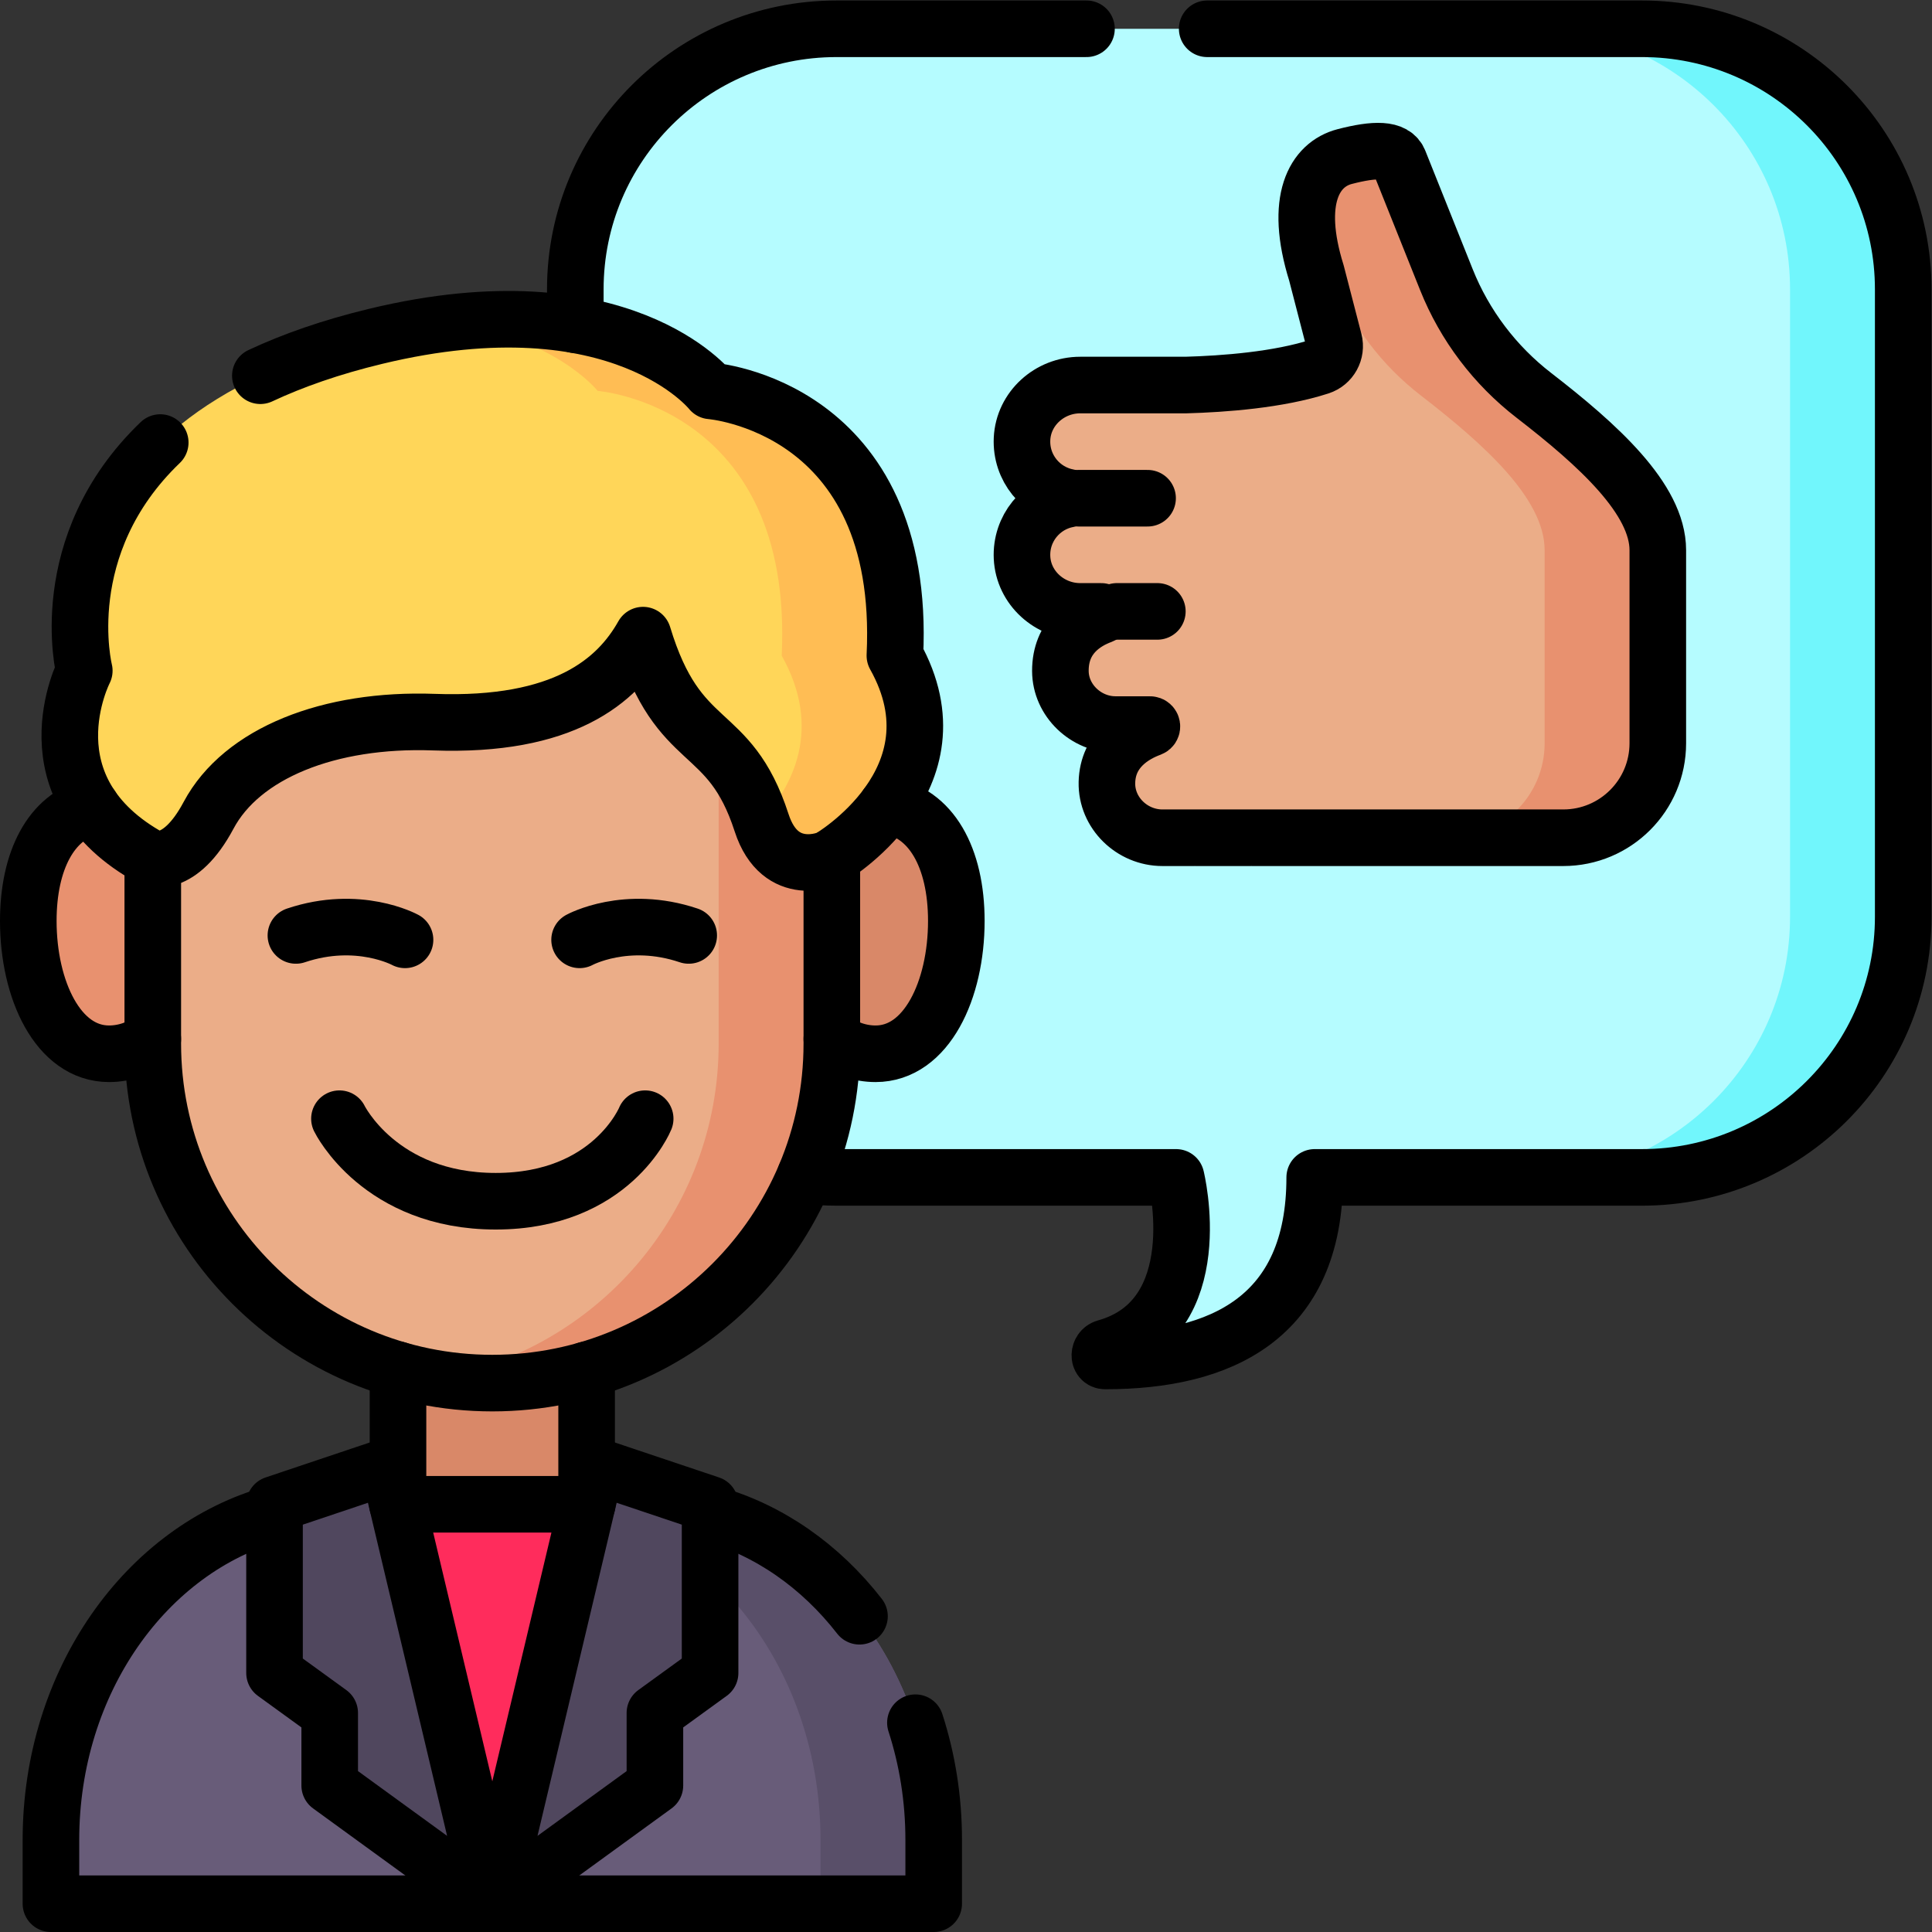 <?xml version="1.0" encoding="UTF-8" standalone="no"?>
<!-- Created with Inkscape (http://www.inkscape.org/) -->

<svg
   version="1.1"
   id="svg13776"
   width="682.667"
   height="682.667"
   viewBox="0 0 682.667 682.667"
   xmlns="http://www.w3.org/2000/svg"
   xmlns:svg="http://www.w3.org/2000/svg">
  <rect x="0" y="0" width="682.667" height="682.667" fill="#333333" stroke="none"/>
  <defs
     id="defs13780">
    <clipPath
       clipPathUnits="userSpaceOnUse"
       id="clipPath13790">
      <path
         d="M 0,512 H 512 V 0 H 0 Z"
         id="path13788" />
    </clipPath>
  </defs>
  <g
     id="g13782"
     transform="matrix(1.333,0,0,-1.333,0,682.667)">
    <g
       id="g13784">
      <g
         id="g13786"
         clip-path="url(#clipPath13790)">
        <g
           id="g13792"
           transform="translate(221.757,504.5)">
          <path
             d="m 0,0 h 213.485 c 38.25,0 69.258,-30.923 69.258,-69.068 v -166.337 c 0,-38.146 -31.008,-69.069 -69.258,-69.069 h -86.742 c 0,-37.329 -25,-48.655 -55.54,-48.655 -1.965,0 -1.824,2.975 0.069,3.504 27.971,7.822 18.723,45.151 18.723,45.151 H 0 c -38.25,0 -69.257,30.923 -69.257,69.069 V -69.068 C -69.257,-30.923 -38.25,0 0,0"
             style="fill:#b5fcff;fill-opacity:1;fill-rule:nonzero;stroke:none"
             id="path13794" />
        </g>
        <g
           id="g13796"
           transform="translate(435.243,504.5)">
          <path
             d="M 0,0 H -30 C 8.25,0 39.257,-30.923 39.257,-69.068 v -166.337 c 0,-38.146 -31.007,-69.069 -69.257,-69.069 H 0 c 38.25,0 69.257,30.923 69.257,69.069 V -69.068 C 69.257,-30.923 38.25,0 0,0"
             style="fill:#71f6fc;fill-opacity:1;fill-rule:nonzero;stroke:none"
             id="path13798" />
        </g>
        <g
           id="g13800"
           transform="translate(53.42,265.805)">
          <path
             d="M 0,0 C 0,-18.226 -10.976,-33 -24.515,-33 -38.055,-33 -45.92,-16.032 -45.92,2.193 -45.92,20.418 -38.055,33 -24.515,33 -10.976,33 0,18.226 0,0"
             style="fill:#e8916f;fill-opacity:1;fill-rule:nonzero;stroke:none"
             id="path13802" />
        </g>
        <g
           id="g13804"
           transform="translate(207.58,265.805)">
          <path
             d="M 0,0 C 0,-18.226 10.976,-33 24.515,-33 38.055,-33 45.92,-16.032 45.92,2.193 45.92,20.418 38.055,33 24.515,33 10.976,33 0,18.226 0,0"
             style="fill:#d98868;fill-opacity:1;fill-rule:nonzero;stroke:none"
             id="path13806" />
        </g>
        <path
           d="m 155.5,83.5 h -50 v 80 h 50 z"
           style="fill:#d98868;fill-opacity:1;fill-rule:nonzero;stroke:none"
           id="path13808" />
        <g
           id="g13810"
           transform="translate(40.5,235.5)">
          <path
             d="M 0,0 V 67.064 C 0,113.973 38.027,152 84.936,152 H 95.064 C 141.973,152 180,113.973 180,67.064 V 0 C 180,-49.706 139.706,-90 90,-90 40.294,-90 0,-49.706 0,0"
             style="fill:#ebad88;fill-opacity:1;fill-rule:nonzero;stroke:none"
             id="path13812" />
        </g>
        <g
           id="g13814"
           transform="translate(135.565,387.5)">
          <path
             d="m 0,0 h -10.129 c -3.363,0 -6.674,-0.217 -9.935,-0.598 42.223,-4.923 75,-40.793 75,-84.338 V -152 c 0,-44.594 -32.436,-81.606 -75,-88.749 4.878,-0.818 9.888,-1.251 15,-1.251 49.705,0 90,40.294 90,90 v 67.064 C 84.936,-38.027 46.909,0 0,0"
             style="fill:#e8916f;fill-opacity:1;fill-rule:nonzero;stroke:none"
             id="path13816" />
        </g>
        <g
           id="g13818"
           transform="translate(247.5,24.4)">
          <path
             d="M 0,0 V -16.9 H -234 V 0 c 0,49.141 34.609,88.975 77.304,88.975 h 79.392 C -34.609,88.975 0,49.141 0,0"
             style="fill:#685c79;fill-opacity:1;fill-rule:nonzero;stroke:none"
             id="path13820" />
        </g>
        <g
           id="g13822"
           transform="translate(170.196,113.375)">
          <path
             d="m 0,0 h -30 c 42.695,0 77.304,-39.834 77.304,-88.975 v -16.9 h 30 v 16.9 C 77.304,-39.834 42.695,0 0,0"
             style="fill:#594f69;fill-opacity:1;fill-rule:nonzero;stroke:none"
             id="path13824" />
        </g>
        <g
           id="g13826"
           transform="translate(93.025,113.375)">
          <path
             d="M 0,0 H 74.949 L 37.475,-105.875 Z"
             style="fill:#ff2c5c;fill-opacity:1;fill-rule:nonzero;stroke:none"
             id="path13828" />
        </g>
        <g
           id="g13830"
           transform="translate(130.5,7.5)">
          <path
             d="M 0,0 -27.567,116 -57.729,105.875 V 61.164 L -43.102,50.556 V 31.328 Z"
             style="fill:#50475e;fill-opacity:1;fill-rule:nonzero;stroke:none"
             id="path13832" />
        </g>
        <g
           id="g13834"
           transform="translate(130.5,7.5)">
          <path
             d="M 0,0 27.567,116 57.729,105.875 V 61.164 L 43.102,50.556 V 31.328 Z"
             style="fill:#50475e;fill-opacity:1;fill-rule:nonzero;stroke:none"
             id="path13836" />
        </g>
        <g
           id="g13838"
           transform="translate(40.113,284.603)">
          <path
             d="m 0,0 c 0,0 7.488,-3.021 15.175,11.401 8.792,16.493 31.957,25.703 59.721,24.7 34.451,-1.246 48.598,10.882 55.443,23.064 9.466,-31.271 22.78,-23.064 31.435,-49.733 C 166.736,-5.86 179.749,0 179.749,0 c 0,0 35.809,20.763 17.353,53.729 3.17,66.251 -48.784,70.175 -48.784,70.175 0,0 -23.746,30.156 -88.838,14.47 C -34.446,115.74 -17.77,49.739 -17.77,49.739 -17.77,49.739 -33.922,18.478 0,0"
             style="fill:#ffd659;fill-opacity:1;fill-rule:nonzero;stroke:none"
             id="path13840" />
        </g>
        <g
           id="g13842"
           transform="translate(237.215,338.333)">
          <path
             d="m 0,0 c 3.171,66.251 -48.784,70.175 -48.784,70.175 0,0 -18.904,24.001 -69.205,18.038 28.029,-3.849 39.205,-18.038 39.205,-18.038 0,0 51.955,-3.924 48.784,-70.175 10.882,-19.437 2.9,-34.629 -5.485,-43.827 0.052,-0.157 0.106,-0.311 0.157,-0.471 4.963,-15.292 17.975,-9.431 17.975,-9.431 0,0 35.809,20.762 17.353,53.729"
             style="fill:#ffbd54;fill-opacity:1;fill-rule:nonzero;stroke:none"
             id="path13844" />
        </g>
        <g
           id="g13846"
           transform="translate(406.599,407.322)">
          <path
             d="m 0,0 c -10.328,7.979 -18.348,18.562 -23.193,30.682 l -12.531,31.339 c -1.279,3.385 -6.399,3.361 -14.418,1.285 -8.02,-2.077 -13.559,-11.452 -7.504,-30.858 l 4.655,-17.975 c 0.753,-2.909 -0.894,-5.89 -3.752,-6.818 -10.97,-3.562 -25.436,-4.635 -35.52,-4.916 h -28.011 c -8.075,0 -15.024,-6.203 -15.407,-14.268 -0.365,-7.699 5.076,-14.198 12.32,-15.495 0.273,-0.049 0.273,-0.423 0,-0.472 -7.244,-1.298 -12.684,-7.796 -12.32,-15.494 0.383,-8.067 7.331,-14.271 15.407,-14.271 h 5.568 c 0.606,0 0.759,-0.838 0.189,-1.045 -4.449,-1.617 -11.028,-5.562 -10.997,-14.743 0.026,-7.819 6.794,-14.212 14.614,-14.212 h 9.144 c 0.559,0 0.701,-0.772 0.176,-0.966 -4.357,-1.6 -11.401,-5.547 -11.597,-14.38 -0.178,-8.058 6.658,-14.654 14.718,-14.654 h 8.666 v 10e-4 l 14.996,-10e-4 v 10e-4 H 7.791 c 13.837,0 25.056,11.219 25.056,25.057 v 51.166 C 32.847,-27.473 17.034,-13.161 0,0"
             style="fill:#ebad88;fill-opacity:1;fill-rule:nonzero;stroke:none"
             id="path13848" />
        </g>
        <g
           id="g13850"
           transform="translate(406.599,407.322)">
          <path
             d="m 0,0 c -10.328,7.979 -18.348,18.562 -23.193,30.682 l -12.531,31.339 c -1.279,3.385 -6.399,3.361 -14.418,1.285 -5.435,-1.408 -9.725,-6.171 -10.046,-15.131 l 6.995,-17.493 C -48.348,18.562 -40.328,7.979 -30,0 -12.966,-13.161 2.847,-27.473 2.847,-41.037 v -51.166 c 0,-13.838 -11.218,-25.057 -25.056,-25.057 h 30 c 13.838,0 25.056,11.219 25.056,25.057 v 51.166 C 32.847,-27.473 17.034,-13.161 0,0"
             style="fill:#e8916f;fill-opacity:1;fill-rule:nonzero;stroke:none"
             id="path13852" />
        </g>
        <g
           id="g13854"
           transform="translate(24.25,298.25)">
          <path
             d="m 0,0 c -10.67,-2.57 -16.75,-14.23 -16.75,-30.25 0,-18.23 7.87,-35.2 21.4,-35.2 4.2,0 8.14,1.42 11.6,3.93"
             style="fill:none;stroke:#000000;stroke-width:15;stroke-linecap:round;stroke-linejoin:round;stroke-miterlimit:10;stroke-dasharray:none;stroke-opacity:1"
             id="path13856" />
        </g>
        <g
           id="g13858"
           transform="translate(235.08,298.57)">
          <path
             d="m 0,0 c 11.7,-1.71 18.42,-13.73 18.42,-30.57 0,-18.231 -7.87,-35.201 -21.4,-35.201 -4.2,0 -8.14,1.42 -11.6,3.931"
             style="fill:none;stroke:#000000;stroke-width:15;stroke-linecap:round;stroke-linejoin:round;stroke-miterlimit:10;stroke-dasharray:none;stroke-opacity:1"
             id="path13860" />
        </g>
        <g
           id="g13862"
           transform="translate(105.5,113.38)">
          <path
             d="M 0,0 V 35.64"
             style="fill:none;stroke:#000000;stroke-width:15;stroke-linecap:round;stroke-linejoin:round;stroke-miterlimit:10;stroke-dasharray:none;stroke-opacity:1"
             id="path13864" />
        </g>
        <g
           id="g13866"
           transform="translate(155.5,113.38)">
          <path
             d="M 0,0 V 35.64"
             style="fill:none;stroke:#000000;stroke-width:15;stroke-linecap:round;stroke-linejoin:round;stroke-miterlimit:10;stroke-dasharray:none;stroke-opacity:1"
             id="path13868" />
        </g>
        <g
           id="g13870"
           transform="translate(89.979,215.588)">
          <path
             d="M 0,0 C 0,0 10.682,-21.879 41.419,-21.879 72.156,-21.879 81.042,0 81.042,0"
             style="fill:none;stroke:#000000;stroke-width:15;stroke-linecap:round;stroke-linejoin:round;stroke-miterlimit:10;stroke-dasharray:none;stroke-opacity:1"
             id="path13872" />
        </g>
        <g
           id="g13874"
           transform="translate(155.66,113.38)">
          <path
             d="M 0,0 H -50.32"
             style="fill:none;stroke:#000000;stroke-width:15;stroke-linecap:round;stroke-linejoin:round;stroke-miterlimit:10;stroke-dasharray:none;stroke-opacity:1"
             id="path13876" />
        </g>
        <g
           id="g13878"
           transform="translate(242.654,55.477)">
          <path
             d="m 0,0 c 3.134,-9.675 4.846,-20.146 4.846,-31.077 v -16.901 h -117 -117 v 16.901 c 0,41.989 25.27,77.189 59.27,86.54"
             style="fill:none;stroke:#000000;stroke-width:15;stroke-linecap:round;stroke-linejoin:round;stroke-miterlimit:10;stroke-dasharray:none;stroke-opacity:1"
             id="path13880" />
        </g>
        <g
           id="g13882"
           transform="translate(188.23,110.94)">
          <path
             d="M 0,0 C 15.556,-4.278 29.284,-13.967 39.601,-27.241"
             style="fill:none;stroke:#000000;stroke-width:15;stroke-linecap:round;stroke-linejoin:round;stroke-miterlimit:10;stroke-dasharray:none;stroke-opacity:1"
             id="path13884" />
        </g>
        <g
           id="g13886"
           transform="translate(130.5,7.5)">
          <path
             d="M 0,0 -27.567,116 -57.729,105.875 V 61.164 L -43.102,50.556 V 31.328 Z"
             style="fill:none;stroke:#000000;stroke-width:15;stroke-linecap:round;stroke-linejoin:round;stroke-miterlimit:10;stroke-dasharray:none;stroke-opacity:1"
             id="path13888" />
        </g>
        <g
           id="g13890"
           transform="translate(130.5,7.5)">
          <path
             d="M 0,0 27.567,116 57.729,105.875 V 61.164 L 43.102,50.556 V 31.328 Z"
             style="fill:none;stroke:#000000;stroke-width:15;stroke-linecap:round;stroke-linejoin:round;stroke-miterlimit:10;stroke-dasharray:none;stroke-opacity:1"
             id="path13892" />
        </g>
        <g
           id="g13894"
           transform="translate(220.5,284.99)">
          <path
             d="m 0,0 v -49.49 c 0,-49.71 -40.29,-90 -90,-90 -24.86,0 -47.36,10.07 -63.64,26.36 -16.29,16.279 -26.36,38.779 -26.36,63.64 V -0.5"
             style="fill:none;stroke:#000000;stroke-width:15;stroke-linecap:round;stroke-linejoin:round;stroke-miterlimit:10;stroke-dasharray:none;stroke-opacity:1"
             id="path13896" />
        </g>
        <g
           id="g13898"
           transform="translate(42.475,394.817)">
          <path
             d="m 0,0 c -28.499,-27.36 -20.132,-60.475 -20.132,-60.475 0,0 -16.152,-31.261 17.77,-49.739 0,0 7.488,-3.02 15.175,11.401 8.792,16.493 31.958,25.704 59.721,24.7 34.451,-1.245 48.598,10.883 55.443,23.064 9.466,-31.271 22.78,-23.064 31.435,-49.733 4.963,-15.292 17.975,-9.432 17.975,-9.432 0,0 35.809,20.763 17.353,53.73 3.171,66.251 -48.784,70.174 -48.784,70.174 0,0 -23.746,30.156 -88.837,14.47 C 45.243,25.299 35.135,21.743 26.538,17.716"
             style="fill:none;stroke:#000000;stroke-width:15;stroke-linecap:round;stroke-linejoin:round;stroke-miterlimit:10;stroke-dasharray:none;stroke-opacity:1"
             id="path13900" />
        </g>
        <g
           id="g13902"
           transform="translate(107.363,263)">
          <path
             d="M 0,0 C 0,0 -12.343,6.75 -28.926,1.167"
             style="fill:none;stroke:#000000;stroke-width:15;stroke-linecap:round;stroke-linejoin:round;stroke-miterlimit:10;stroke-dasharray:none;stroke-opacity:1"
             id="path13904" />
        </g>
        <g
           id="g13906"
           transform="translate(153.637,263)">
          <path
             d="M 0,0 C 0,0 12.343,6.75 28.926,1.167"
             style="fill:none;stroke:#000000;stroke-width:15;stroke-linecap:round;stroke-linejoin:round;stroke-miterlimit:10;stroke-dasharray:none;stroke-opacity:1"
             id="path13908" />
        </g>
        <g
           id="g13910"
           transform="translate(285.901,380.062)">
          <path
             d="M 0,0 H 18.295"
             style="fill:none;stroke:#000000;stroke-width:15;stroke-linecap:round;stroke-linejoin:round;stroke-miterlimit:10;stroke-dasharray:none;stroke-opacity:1"
             id="path13912" />
        </g>
        <g
           id="g13914"
           transform="translate(296.068,350.062)">
          <path
             d="M 0,0 H 10.718"
             style="fill:none;stroke:#000000;stroke-width:15;stroke-linecap:round;stroke-linejoin:round;stroke-miterlimit:10;stroke-dasharray:none;stroke-opacity:1"
             id="path13916" />
        </g>
        <g
           id="g13918"
           transform="translate(406.599,407.322)">
          <path
             d="m 0,0 c -10.328,7.979 -18.348,18.562 -23.193,30.682 l -12.531,31.339 c -1.279,3.385 -6.399,3.361 -14.418,1.285 -8.02,-2.077 -13.559,-11.452 -7.504,-30.858 l 4.655,-17.975 c 0.753,-2.909 -0.894,-5.89 -3.752,-6.818 -10.97,-3.562 -25.436,-4.635 -35.52,-4.916 h -28.011 c -8.075,0 -15.024,-6.203 -15.407,-14.268 -0.365,-7.699 5.076,-14.198 12.32,-15.495 0.273,-0.049 0.273,-0.423 0,-0.472 -7.244,-1.298 -12.684,-7.796 -12.32,-15.494 0.383,-8.067 7.331,-14.271 15.407,-14.271 h 5.568 c 0.606,0 0.759,-0.838 0.189,-1.045 -4.449,-1.617 -11.028,-5.562 -10.997,-14.743 0.026,-7.819 6.794,-14.212 14.614,-14.212 h 9.144 c 0.559,0 0.701,-0.772 0.176,-0.966 -4.357,-1.6 -11.401,-5.547 -11.597,-14.38 -0.178,-8.058 6.658,-14.654 14.718,-14.654 h 8.666 v 10e-4 l 14.996,-10e-4 v 10e-4 H 7.791 c 13.837,0 25.056,11.219 25.056,25.057 v 51.166 C 32.847,-27.473 17.034,-13.161 0,0 Z"
             style="fill:none;stroke:#000000;stroke-width:15;stroke-linecap:round;stroke-linejoin:round;stroke-miterlimit:10;stroke-dasharray:none;stroke-opacity:1"
             id="path13920" />
        </g>
        <g
           id="g13922"
           transform="translate(320,504.5)">
          <path
             d="m 0,0 h 115.24 c 38.25,0 69.26,-30.92 69.26,-69.07 V -235.4 c 0,-38.15 -31.01,-69.07 -69.26,-69.07 H 28.5 c 0,-37.33 -25,-48.66 -55.54,-48.66 -1.97,0 -1.82,2.98 0.07,3.51 27.97,7.82 18.72,45.15 18.72,45.15 h -89.99 c -2.81,0 -5.58,0.17 -8.3,0.49"
             style="fill:none;stroke:#000000;stroke-width:15;stroke-linecap:round;stroke-linejoin:round;stroke-miterlimit:10;stroke-dasharray:none;stroke-opacity:1"
             id="path13924" />
        </g>
        <g
           id="g13926"
           transform="translate(152.5,426.04)">
          <path
             d="M 0,0 V 9.39 C 0,47.54 31.01,78.46 69.26,78.46 H 135.5"
             style="fill:none;stroke:#000000;stroke-width:15;stroke-linecap:round;stroke-linejoin:round;stroke-miterlimit:10;stroke-dasharray:none;stroke-opacity:1"
             id="path13928" />
        </g>
      </g>
    </g>
  </g>
</svg>
